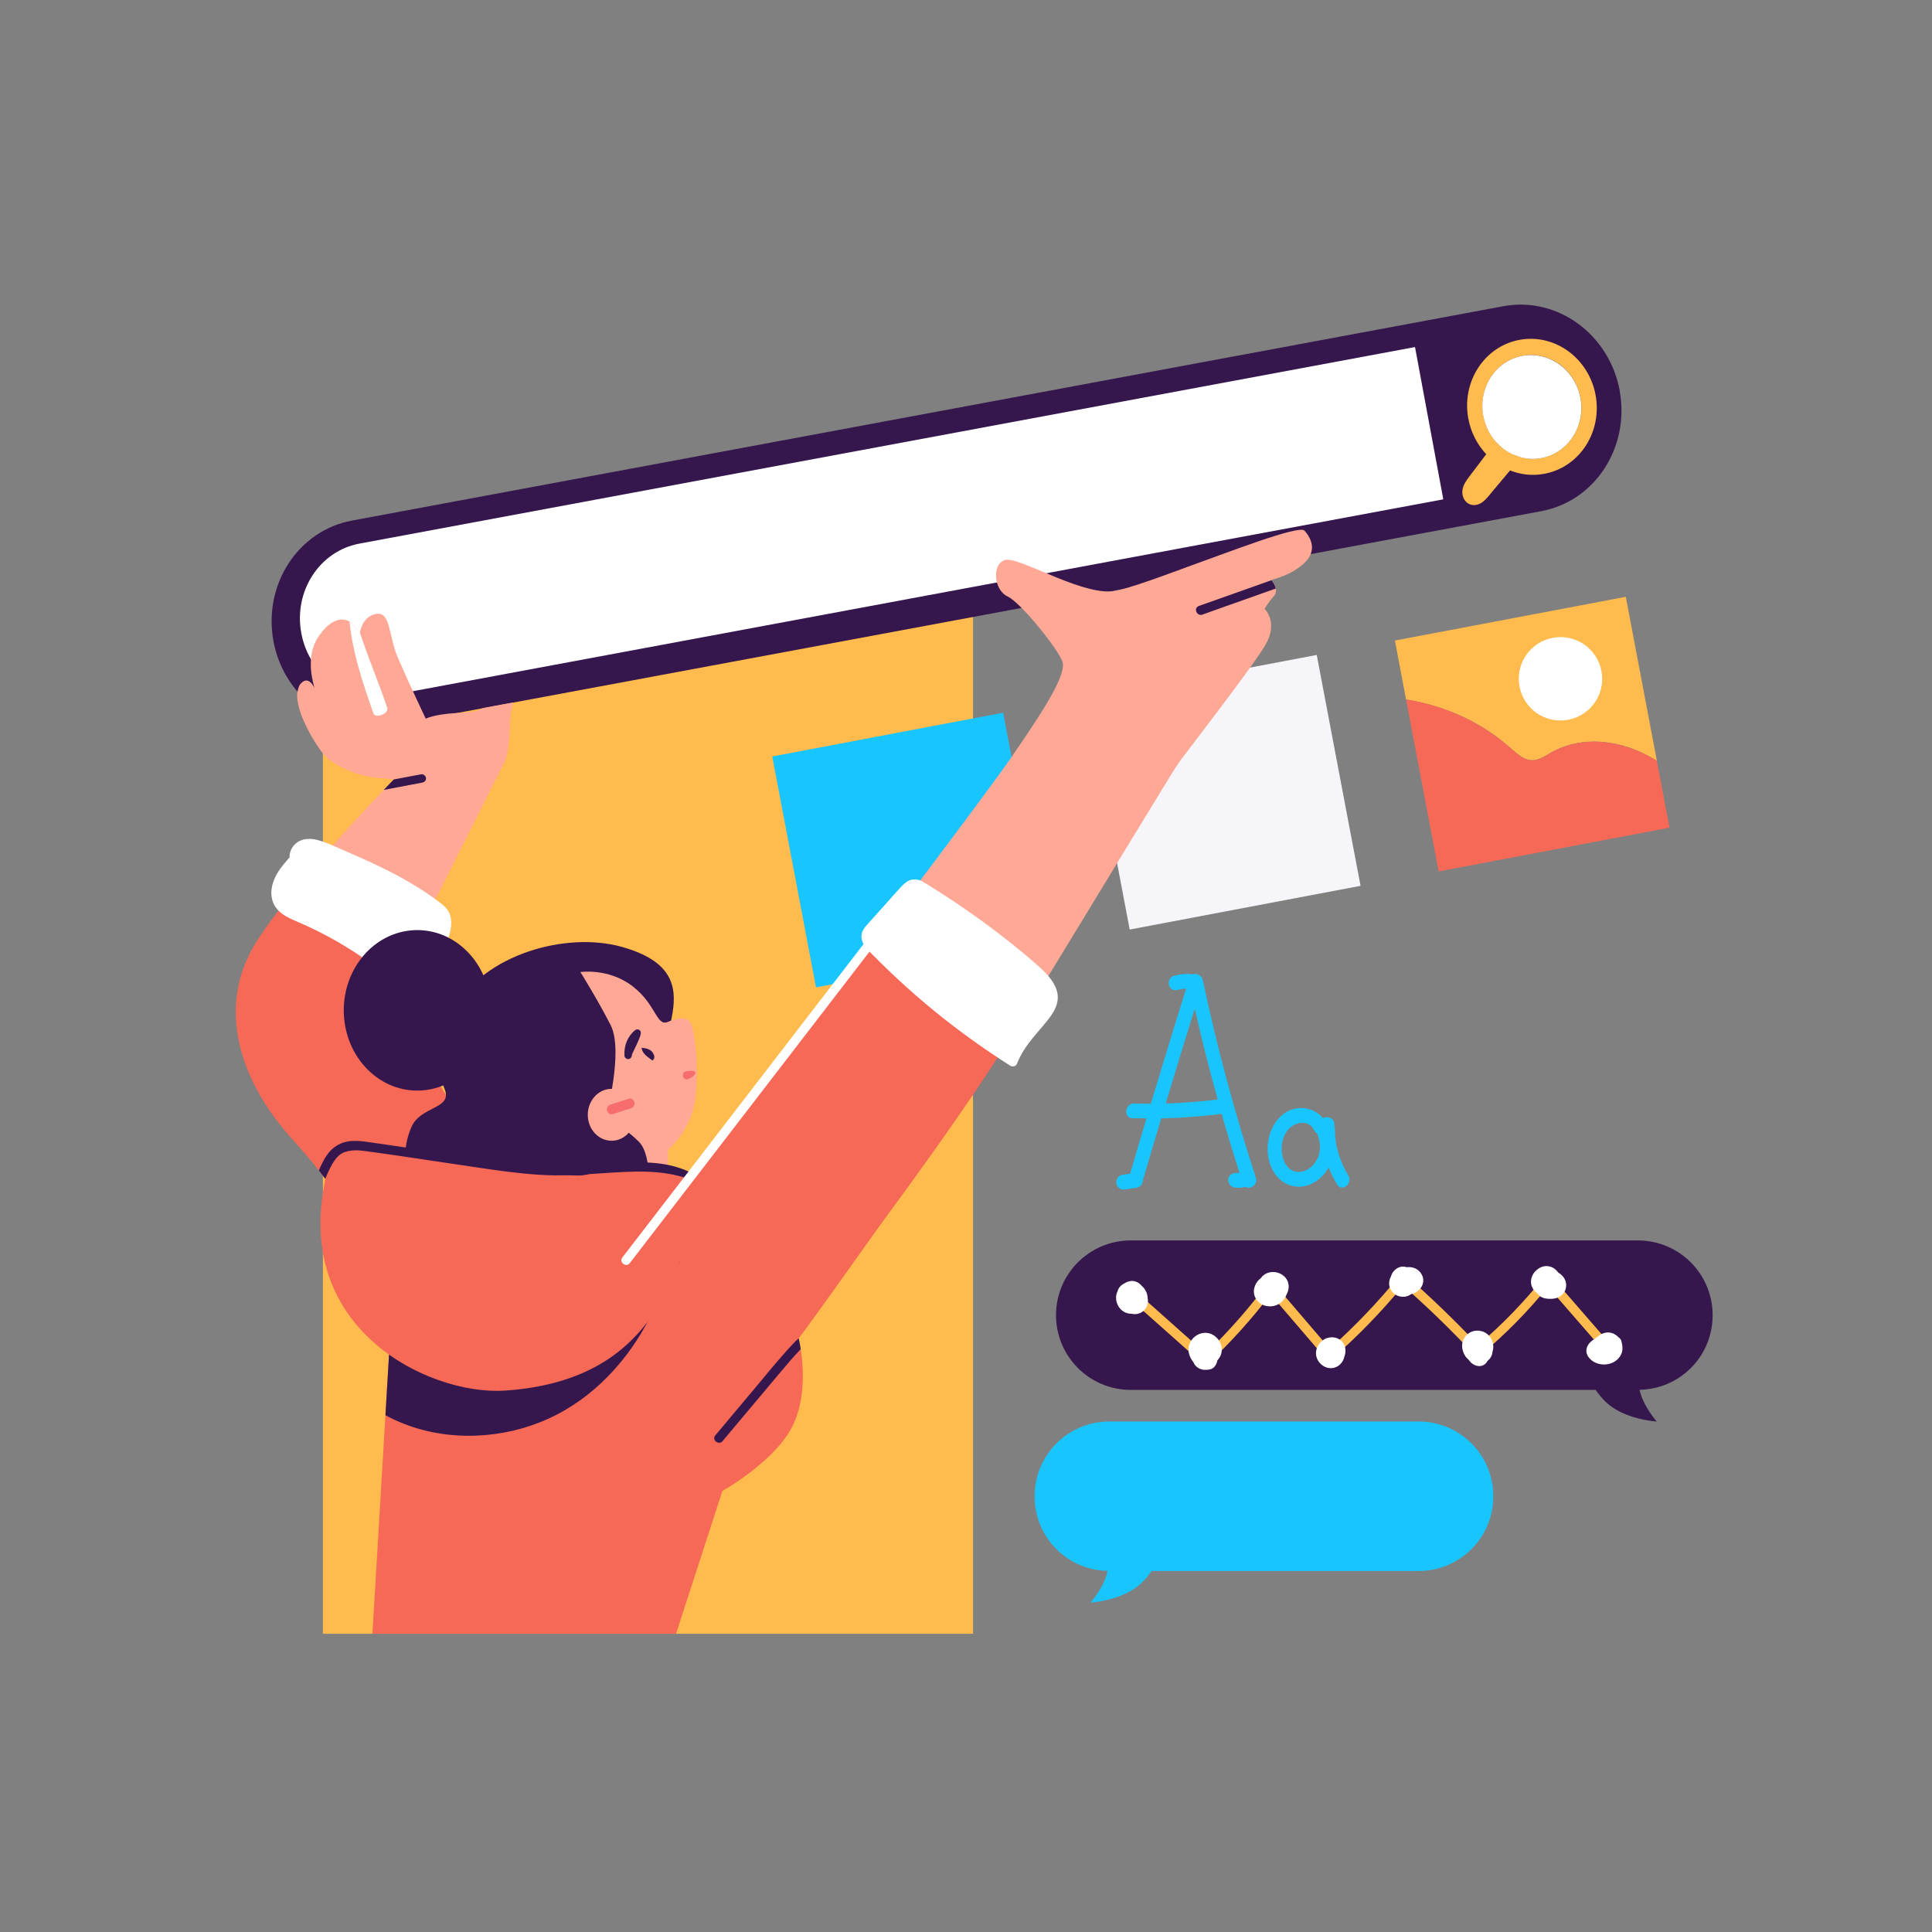 <?xml version="1.0" encoding="UTF-8"?>
<svg id="a" data-name="Calque 1" xmlns="http://www.w3.org/2000/svg" viewBox="0 0 220 220">
  <rect x="0" y="0" width="220" height="220" fill="#808080" stroke="none"/>
  <defs>
    <style>
      .b {
        fill: #f76d6d;
      }

      .c {
        fill: #f5f5fa;
      }

      .d {
        fill: #fff;
      }

      .e {
        fill: #f66957;
      }

      .f {
        fill: #ffbb4d;
      }

      .g {
        fill: #ffa895;
      }

      .h {
        fill: #36174d;
      }

      .i {
        fill: #19c5ff;
      }
    </style>
  </defs>
  <rect class="f" x="36.77" y="67.75" width="74.03" height="118.29"/>
  <polygon class="i" points="114.23 81.16 117.77 99.83 119.21 107.45 92.92 112.43 89.21 92.85 87.94 86.14 114.23 81.16"/>
  <polygon class="c" points="149.94 74.58 153.48 93.25 154.93 100.87 128.64 105.85 124.93 86.27 123.66 79.56 149.94 74.58"/>
  <path class="h" d="m184.44,44.48c-.6-3.22-2.38-5.91-4.78-7.65-2.4-1.74-5.42-2.53-8.48-1.96L40.07,59.28c-6.13,1.14-10.12,7.28-8.93,13.73.41,2.23,1.39,4.19,2.75,5.77.61.71,1.29,1.34,2.03,1.87,2.4,1.74,5.42,2.53,8.48,1.96l7.54-1.4,3.07-.57,7.21-1.34,113.28-21.09c6.13-1.14,10.12-7.28,8.93-13.73Zm-8.92,7.67c-.79.15-1.58.11-2.31-.08l-1-.36c-.41-.19-.8-.44-1.16-.72l-.72-.7c-.7-.79-1.2-1.79-1.41-2.92-.6-3.21,1.4-6.28,4.45-6.84,3.06-.57,6.01,1.58,6.61,4.79.6,3.21-1.4,6.28-4.45,6.84Z"/>
  <path class="f" d="m167.41,57.44c.48.17,1.02.03,1.41-.27.46-.35.82-.84,1.19-1.29l1.17-1.39c.26-.31.51-.61.77-.92,1.21.48,2.55.64,3.91.38,4-.74,6.61-4.76,5.83-8.97-.78-4.21-4.66-7.02-8.66-6.28-4,.74-6.61,4.76-5.83,8.97.29,1.59,1.03,2.97,2.04,4.05-.4.53-.81,1.07-1.21,1.6-.35.47-.72.92-1.05,1.41-.3.44-.52.95-.45,1.52.07.54.38,1.01.88,1.19Zm1.5-10.08c-.6-3.21,1.4-6.28,4.45-6.84,3.06-.57,6.01,1.58,6.61,4.79.6,3.21-1.4,6.28-4.45,6.84-.79.15-1.57.11-2.31-.08l-1-.36c-.41-.19-.8-.44-1.16-.73l-.72-.7c-.7-.79-1.2-1.79-1.41-2.93Z"/>
  <path class="d" d="m168.91,47.36c.21,1.13.71,2.13,1.41,2.93l.72.7c.36.29.75.53,1.16.73l1,.36c.74.19,1.52.23,2.31.08,3.17-.59,5.2-3.87,4.37-7.22-.71-2.86-3.39-4.8-6.18-4.47-3.25.39-5.42,3.56-4.8,6.9Z"/>
  <path class="d" d="m44.16,79.24l120.19-22.38-3.22-17.34-120.19,22.38c-4.55.84-7.52,5.41-6.63,10.2.89,4.79,5.3,7.98,9.85,7.14Z"/>
  <path class="g" d="m58.47,79.99c-.7,1.97-.11,4.2-.96,6.67l-10.36,20.57-12.41-7.33c3.41-4.06,7.12-8.03,8.94-9.95.2-.21.38-.4.53-.56.36-.38.58-.61.61-.64,0,0-.82-.07-1.99-.19-2.54-.26-4.62-1.49-5.46-2.14-1.04-.81-3.89-5.39-3.49-7.65.07-.39.17-.68.31-.86.89-1.08,1.54.25,1.63.45-.08-.31-1.11-3.41.34-5.7,1.33-2.1,2.75-2.43,3.63-1.88.13.08.25.18.35.3.35.39.82,1.06.82,1.06.09-.53.43-1.96,1.86-2.23,1.69-.32,1.41,2.51,2.49,5,1.37,3.14,3.17,6.93,3.17,6.93,0,0,.91-.5,3.43-.64.98-.05,1.82-.12,2.22-.21.27-.06.55-.19.85-.36l3.45-.64Z"/>
  <path class="e" d="m33.56,130.05c.97,1.06,1.89,2.15,2.75,3.24.15.2.31.4.46.59.09.12.18.24.27.35,4.87,6.41,7.7,12.53,7.7,12.53l-.06,1.03-.38,6.46-.41,6.9-1.48,24.89h34.57l5.28-16.26s5.26-2.95,7.56-6.63c2.01-3.21,1.68-7.44,1.36-9.5-.12-.77-.24-1.24-.24-1.24.35-.45,2.12-2.81,7.98-11.09,2.13-3.01,6.8-9.18,11.89-16.68,2.05-3.02,4.16-6.26,6.2-9.59l-6.2-5.23-8.07-6.81c-7.44,9.89-16.7,22.09-23.19,30.58-.4.52-.53.7-.67.87-3.02,3.94-5.36,6.98-6.54,8.45-.47.59-.75.93-.81.97l-2.21-1.32-11.83-7.04-1.44-2.32-.28-.46-.44-.7-11.39-18.41,3.22-6.39-10.38-6.13-2.03-1.2c-2.14,2.55-4.16,5.13-5.51,7.26-4.38,6.87-2.65,15.28,4.33,22.88Z"/>
  <path class="h" d="m53.72,141.71c5.66,1.59,11.48,1.31,16.8-.62,2.33-.85,3.15-3.52,3.63-6.02,1.57-8.17,2.51-9.34,1.76-10.8-2.72-5.19,6.25-13.27-5.11-16.45-6.34-1.77-15.63.85-19.1,7.02-1.32,2.34-2.77,5.03-1.08,9.15.97,2.35-2.72,1.89-3.78,4.37-1.44,3.36-.81,7.84,2.45,11.02,1.24,1.21,2.83,1.87,4.44,2.34Z"/>
  <path class="d" d="m31.36,103.25c.38.61,1.02,1.02,1.66,1.33.7.34,1.43.62,2.13.95,1.47.69,2.91,1.46,4.29,2.31.71.43,1.4.88,2.08,1.36.65.45,1.27.94,1.92,1.38.63.43,1.34.84,2.11.92.84.08,1.55-.26,2.11-.87,1.9-1.08,3.13-2.64,3.58-4.43.25-1.02.24-2.1-.53-2.89-.38-.39-.83-.7-1.27-1.02-.45-.32-.9-.63-1.37-.93-1.85-1.2-3.82-2.22-5.82-3.15-1-.47-2.02-.91-3.04-1.35-1.01-.43-2.03-.95-3.1-1.22-.98-.25-2.08-.13-2.73.73-.29.39-.43.84-.41,1.27-.11.11-.21.23-.3.34-.25.29-.49.58-.72.89-.91,1.25-1.5,2.94-.61,4.37Z"/>
  <path class="f" d="m158.84,72.94l1.27,6.71c3.81.63,7.19,2.01,10.1,4.09.71.51,1.38,1.08,2.04,1.65.59.51,1.26,1.1,2.08,1.17.99.08,1.87-.68,2.7-1.09.82-.41,1.69-.7,2.6-.86,3.13-.56,6.38.35,9.04,2.02l-3.54-18.67-26.29,4.98Z"/>
  <path class="e" d="m160.11,79.65l3.71,19.58,26.29-4.98-1.44-7.61c-2.67-1.68-5.91-2.58-9.04-2.02-.91.16-1.77.45-2.6.86-.83.42-1.72,1.17-2.7,1.09-.82-.07-1.49-.66-2.08-1.17-.66-.58-1.33-1.14-2.04-1.65-2.91-2.08-6.28-3.46-9.81-4.05-.1-.02-.19-.03-.29-.04Z"/>
  <path class="d" d="m173.03,78.18c.49,2.58,2.97,4.27,5.55,3.78,2.58-.49,4.27-2.97,3.78-5.55-.49-2.58-2.97-4.27-5.55-3.78s-4.27,2.97-3.78,5.55Z"/>
  <path class="g" d="m102.73,103l14.27,12.04c8.41-13.75,16.62-27.37,17.26-28.24,1.18-1.6,8.35-10.82,9.85-13.39,1.5-2.57-.11-4.07-.11-4.07,0,0,.33-.64,1.04-1.44.25-.28.29-.59.24-.88-.08-.44-.38-.83-.49-.95-.04-.04.18-.08.53-.19.25-.08.54-.18.87-.31.74-.3,1.61-.77,2.35-1.47,1.58-1.5.61-3,0-3.68-.61-.68-9.19,2.66-11.97,3.64-2.78.99-8.44,3.22-10.14,3.29-3.84.16-10.54-4.07-12.03-3.57-1.49.5-1.21,3.42.32,4.13,1.53.7,5.79,6.04,6.26,7.43.47,1.4-1.8,5.13-6.29,11.57-1.41,2.02-6.13,8.35-11.96,16.09Z"/>
  <path class="g" d="m66.09,110.69s3.21-.49,5.95,1.62c2.74,2.12,2.69,4.63,4.03,4.05,1.33-.58,2.32-.59,2.69.37s.88,4.84.39,8.53c-.46,3.49-3.08,5.67-3.08,5.67v5.12l-2.28.85s.65-5.26-1.07-6.92c-2.08-2.01-3.73-2.74-3.73-2.74,0,0,2.05-7.56.55-10.5-1.5-2.94-3.45-6.05-3.45-6.05Z"/>
  <path class="h" d="m43.89,161.15c.69.38,1.4.71,2.13.99,2.59,1.01,5.41,1.45,8.19,1.34,2.83-.11,5.63-.75,8.21-1.92,2.55-1.15,4.86-2.83,6.81-4.83,1.95-2,3.57-4.3,4.81-6.81.93-1.87,1.64-3.83,2.15-5.85.24.08.49.11.76.04.28-.07.48-.32.42-.62-.05-.27-.34-.49-.62-.42-.23-.43-.16-.81-.1-1.2.05-.28-.23-.55-.49-.56-.3-.02-.51.21-.56.49-.02.15-.06.3-.09.46-.61.39-1.3.85-2.06.83-.38-.01-.74-.1-1.11-.19-.5-.13-.92-.21-1.36-.27-.55-.07-1.1-.09-1.66-.07-.32,0-.63.03-.95.05-1.79.14-3.56.48-5.31.86-3.56.76-7.09,1.65-10.63,2.49-1.78.42-3.56.84-5.33,1.26-.8.19-1.61.38-2.42.57l-.38,6.46-.41,6.9Z"/>
  <path class="e" d="m37.68,131.88c-5.8,18.96,10.98,27.06,19.81,26.47,18.23-1.21,19.12-15.2,21.8-18.74,1.3-1.73,1.63-4.79-.51-6.04-.92-.54-2.03-.66-3.09-.71-3.04-.15-6.11.17-9.06.93-2.74.71-28.18-4.44-28.95-1.92Z"/>
  <path class="g" d="m67.86,129.17c1.13,1.07,2.84.95,3.82-.28.98-1.23.87-3.1-.26-4.17-1.13-1.07-2.84-.95-3.82.28-.98,1.23-.87,3.1.26,4.17Z"/>
  <path class="b" d="m69.12,126.44c-.05-.32.13-.57.4-.66.71-.23,1.41-.45,2.12-.68.26-.08.57.16.61.44.05.32-.13.57-.4.66-.71.23-1.41.45-2.12.68-.26.08-.57-.16-.61-.44Z"/>
  <path class="h" d="m73.07,119.31c1.04.09,1.26.47,1.41.87.08.22,0,.47-.19.58-.88-.61-1.01-.85-1.14-1.1-.09-.23-.09-.29-.08-.35Z"/>
  <path class="h" d="m71.1,120.19c.02.26.25.43.48.41.24-.02.39-.28.38-.52,1.07-2.18,1.09-2.47.96-2.68-.13-.21-.42-.24-.6-.09-.83.65-1.29,1.77-1.21,2.88Z"/>
  <path class="b" d="m78.03,122.02c1.8-.37,1.16.56.32.87-.21.08-.48-.02-.56-.26-.07-.23.01-.52.24-.61Z"/>
  <path class="h" d="m42.19,122.1c3.56,3.21,8.84,2.66,11.78-1.23,2.94-3.89,2.44-9.66-1.13-12.87-3.56-3.21-8.84-2.66-11.78,1.23-2.94,3.89-2.44,9.66,1.13,12.87Z"/>
  <path class="d" d="m98.47,107.72c.23.35.54.64.84.94.32.33.65.65.98.98.63.63,1.28,1.24,1.93,1.85,1.32,1.22,2.68,2.41,4.07,3.55,2.77,2.27,5.69,4.37,8.71,6.29.28.18.68.13.81-.22,1.86-4.76,7.82-6.36,2.46-11.08-1.37-1.21-2.78-2.36-4.23-3.48-1.46-1.13-2.95-2.22-4.48-3.26-.75-.52-1.52-1.03-2.29-1.52-.39-.25-.77-.49-1.16-.74-.39-.24-.78-.51-1.19-.71-.42-.2-.89-.25-1.32-.08-.41.15-.74.48-1.03.79-.65.71-1.29,1.43-1.93,2.15-.65.72-1.3,1.44-1.94,2.16-.28.31-.53.66-.59,1.08-.07.46.1.91.34,1.29Z"/>
  <path class="d" d="m39.8,70.79c.37,3.57,1.39,6.64,2.72,10.44.23.65,1.8.03,1.58-.62-1.08-3.18-2.15-5.62-3.12-8.58-.02.11-.49-.56-.84-.94-.1-.12-.22-.22-.35-.3Z"/>
  <path class="h" d="m136.91,69.99l3.28-1.17c1.69-.6,3.39-1.2,5.08-1.8-.08-.44-.38-.83-.49-.95l-8.26,2.93c-.65.23-.25,1.21.39.99Z"/>
  <path class="h" d="m43.69,89.95c1.46-.28,2.92-.55,4.38-.83.27-.05.48-.26.44-.53-.03-.24-.29-.47-.56-.42-1.04.2-2.08.39-3.12.59-.03.03-.25.26-.61.64-.15.16-.33.35-.53.56Z"/>
  <path class="h" d="m82.28,164.1l2.3-2.74,4.1-4.88c.81-.97,1.62-1.94,2.5-2.85-.12-.77-.24-1.24-.24-1.24-.43.4-.89.89-1.34,1.39-1.38,1.55-2.69,3.16-4.02,4.75-1.38,1.64-2.75,3.28-4.13,4.92-.44.52.4,1.17.84.65Z"/>
  <path class="h" d="m36.31,133.28c.25.32.49.63.73.95.27-.67.53-1.21.82-1.72.3-.51.68-.98,1.2-1.25.97-.37,1.76-.29,2.49-.19.45.06.89.12,1.33.18,3.15.44,6.3.93,9.45,1.39,1.24.18,2.48.38,3.72.55,2.35.33,4.7.61,7.07.65.58,0,1.16,0,1.74-.02.69-.02,1.37-.06,2.06-.11,1.81-.11,3.63-.27,5.44-.3,2.2-.03,4.47.17,6.51,1.02.13-.17.27-.35.4-.52-2.29-1.5-5.18-1.63-7.95-1.53-3.23.12-6.44.53-9.67.34-2.12-.13-4.22-.39-6.32-.7-1.6-.23-3.19-.49-4.78-.72-1.88-.27-3.75-.55-5.63-.82-.92-.14-1.84-.27-2.76-.4-.82-.12-1.66-.24-2.49-.11-.82.13-1.53.51-2.09,1.12-.53.58-.88,1.31-1.2,2.02-.03.05-.05.11-.07.17Z"/>
  <path class="d" d="m70.87,143.19c3.74-4.86,7.48-9.72,11.22-14.58,3.74-4.86,7.48-9.72,11.22-14.58,2.11-2.74,4.21-5.48,6.32-8.21.42-.54,1.26.11.84.65-3.74,4.86-7.48,9.72-11.22,14.58-3.74,4.86-7.48,9.72-11.22,14.58-2.11,2.74-4.21,5.48-6.32,8.21-.42.54-1.26-.11-.84-.65Z"/>
  <path class="h" d="m128.76,141.25h57.75c4.7,0,8.51,3.81,8.51,8.51s-3.71,8.4-8.32,8.5c.39,1.84,1.95,3.61,1.95,3.61,0,0-3.69-.21-5.78-2.21-.44-.42-.83-.89-1.17-1.39h-52.94c-4.7,0-8.51-3.81-8.51-8.51s3.81-8.51,8.51-8.51Z"/>
  <path class="i" d="m161.54,161.87h-35.22c-4.7,0-8.51,3.81-8.51,8.51s3.71,8.4,8.32,8.5c-.38,1.84-1.95,3.61-1.95,3.61,0,0,3.69-.22,5.78-2.21.44-.42.83-.89,1.17-1.39h30.41c4.7,0,8.51-3.81,8.51-8.51s-3.81-8.51-8.51-8.51Z"/>
  <g>
    <path class="i" d="m136.97,111.62c-.11-.53-.69-.83-1.12-.67-.77-.11-1.53-.02-2.28.21-.42.13-.58.71-.43,1.1.18.46.63.58,1.05.45.29-.09.59-.13.88-.14-1.37,4.36-2.7,8.73-4.02,13.11-.64,0-1.29,0-1.93-.02-1.02-.03-1.22,1.64-.19,1.67.54.01,1.08.02,1.62.02-.63,2.1-1.24,4.2-1.86,6.3-.3.04-.59.08-.89.13-.43.06-.74.5-.68.95.06.45.47.78.9.72l1.42-.2c.38-.05.67-.41.69-.8.69-2.37,1.39-4.74,2.1-7.1,2.3-.05,4.59-.22,6.88-.51.64,2.25,1.32,4.49,2.04,6.72-.82-.08-1.26.27-1.29.72-.03.46.26.87.7.94.42.06.85.04,1.27-.07.54.34,1.44-.25,1.17-1.07-2.41-7.36-4.42-14.85-6.03-22.45Zm-4.23,14.04c1.08-3.61,2.19-7.21,3.31-10.8.78,3.47,1.66,6.92,2.61,10.34-1.97.24-3.94.4-5.91.46Z"/>
    <path class="i" d="m153.53,133.85c-.67-1.12-1.15-2.34-1.39-3.62-.01-.23-.05-.45-.1-.68,0-.55-.04-1.11-.11-1.64-.08-.65-.85-.86-1.28-.58-1.08-1.26-2.95-1.56-4.37-.57-1.82,1.27-2.4,4.02-1.55,6.08.86,2.11,3.06,2.91,4.96,1.78.72-.43,1.24-1.01,1.6-1.68.27.66.59,1.31.97,1.94.55.91,1.82-.12,1.27-1.03Zm-3.4-2.18c-.16.42-.38.76-.66,1.05-.96.97-2.42,1.06-3.13-.25-.62-1.13-.51-2.72.26-3.74.72-.96,2.4-1.34,3.04-.04.09.18.21.3.35.37.39,1.06.41,1.82.14,2.61Z"/>
  </g>
  <path class="f" d="m128.83,147.36c.17-.21.53-.29.74-.1,2.57,2.29,5.15,4.58,7.72,6.87,2.55-2.43,4.89-5.09,6.99-7.91.22-.29.63-.25.84,0,2.1,2.45,4.2,4.91,6.3,7.36,2.85-2.54,5.5-5.3,7.9-8.27.17-.21.52-.29.74-.1,2.88,2.52,5.64,5.18,8.26,7.96,2.76-2.35,5.28-4.96,7.53-7.79.23-.28.62-.26.84,0,2.1,2.41,4.2,4.83,6.29,7.24.45.51-.4,1.15-.85.64-1.95-2.24-3.9-4.49-5.86-6.74-2.31,2.84-4.88,5.45-7.69,7.8-.24.2-.55.1-.74-.1-2.56-2.74-5.25-5.35-8.07-7.83-2.47,3-5.19,5.8-8.12,8.36-.22.2-.57.1-.74-.1-2.08-2.42-4.15-4.85-6.23-7.27-2.14,2.82-4.52,5.46-7.1,7.89-.16.15-.48.14-.64,0-2.69-2.39-5.37-4.78-8.06-7.16-.21-.19-.28-.51-.1-.74Z"/>
  <path class="d" d="m175.49,144.29c.82-.32,1.54.03,1.95.62.61.35,1.03.99.87,1.75-.19.89-1,1.28-1.81,1.24-.79,0-1.17-.25-1.41-.6-.36-.24-.63-.6-.72-1.03-.17-.83.35-1.66,1.12-1.97Z"/>
  <path class="d" d="m168.41,151.53c1.22.12,1.89,1.33,1.54,2.41-.03.39-.22.76-.56,1.02-.14.3-.43.54-.8.59-.54.07-1.06-.26-1.35-.71-.13-.11-.25-.23-.35-.36-1.04-1.59.13-3.09,1.51-2.95Z"/>
  <path class="d" d="m181.56,152.48c.5-.37.71-.55.99-.65.69-.25,1.32-.01,1.74.44.14.09.26.22.32.37.2.76.18,1.17,0,1.56-.64,1.42-2.79,1.58-3.71.35-.58-.78-.1-1.65.66-2.06Z"/>
  <path class="d" d="m158.38,145.39c.2-.79,1.01-1.37,1.8-1.09.58-.07,1.18.1,1.57.61.77,1,.06,2.23-1.08,2.46-.74.57-1.89.29-2.32-.54-.25-.48-.2-1.01.03-1.45Z"/>
  <path class="d" d="m151.1,152.38c.81-.29,1.76.07,2.03.91.13.39.1.82-.05,1.21-.13.67-.7,1.23-1.4,1.29-.87.08-1.69-.62-1.81-1.47-.12-.83.44-1.68,1.22-1.95Z"/>
  <path class="d" d="m143.58,145.53c.1-.14.22-.26.36-.36.86-.63,2.21-.3,2.66.67.23.5.17,1.08-.09,1.55-.13.37-.36.7-.66.94-.93.74-2.42.51-2.93-.62-.35-.78,0-1.69.66-2.17Z"/>
  <path class="d" d="m135.48,152.97c.39-.93,1.48-1.46,2.43-1.07.92.38,1.48,1.48,1.09,2.43-.09.21-.21.4-.37.57-.15.74-.57,1.04-1.07,1.07-.87.12-1.44-.3-1.67-.86-.49-.62-.73-1.38-.41-2.13Z"/>
  <path class="d" d="m127.24,147.09c.11-.45.42-.78.82-.96.18-.12.39-.2.63-.25.52-.09.99.15,1.29.51.41.35.68.85.7,1.38.1.52,0,1.05-.39,1.43-.41.41-.94.51-1.44.4-.29,0-.58-.06-.84-.21-.79-.45-1.15-1.49-.77-2.31Z"/>
</svg>